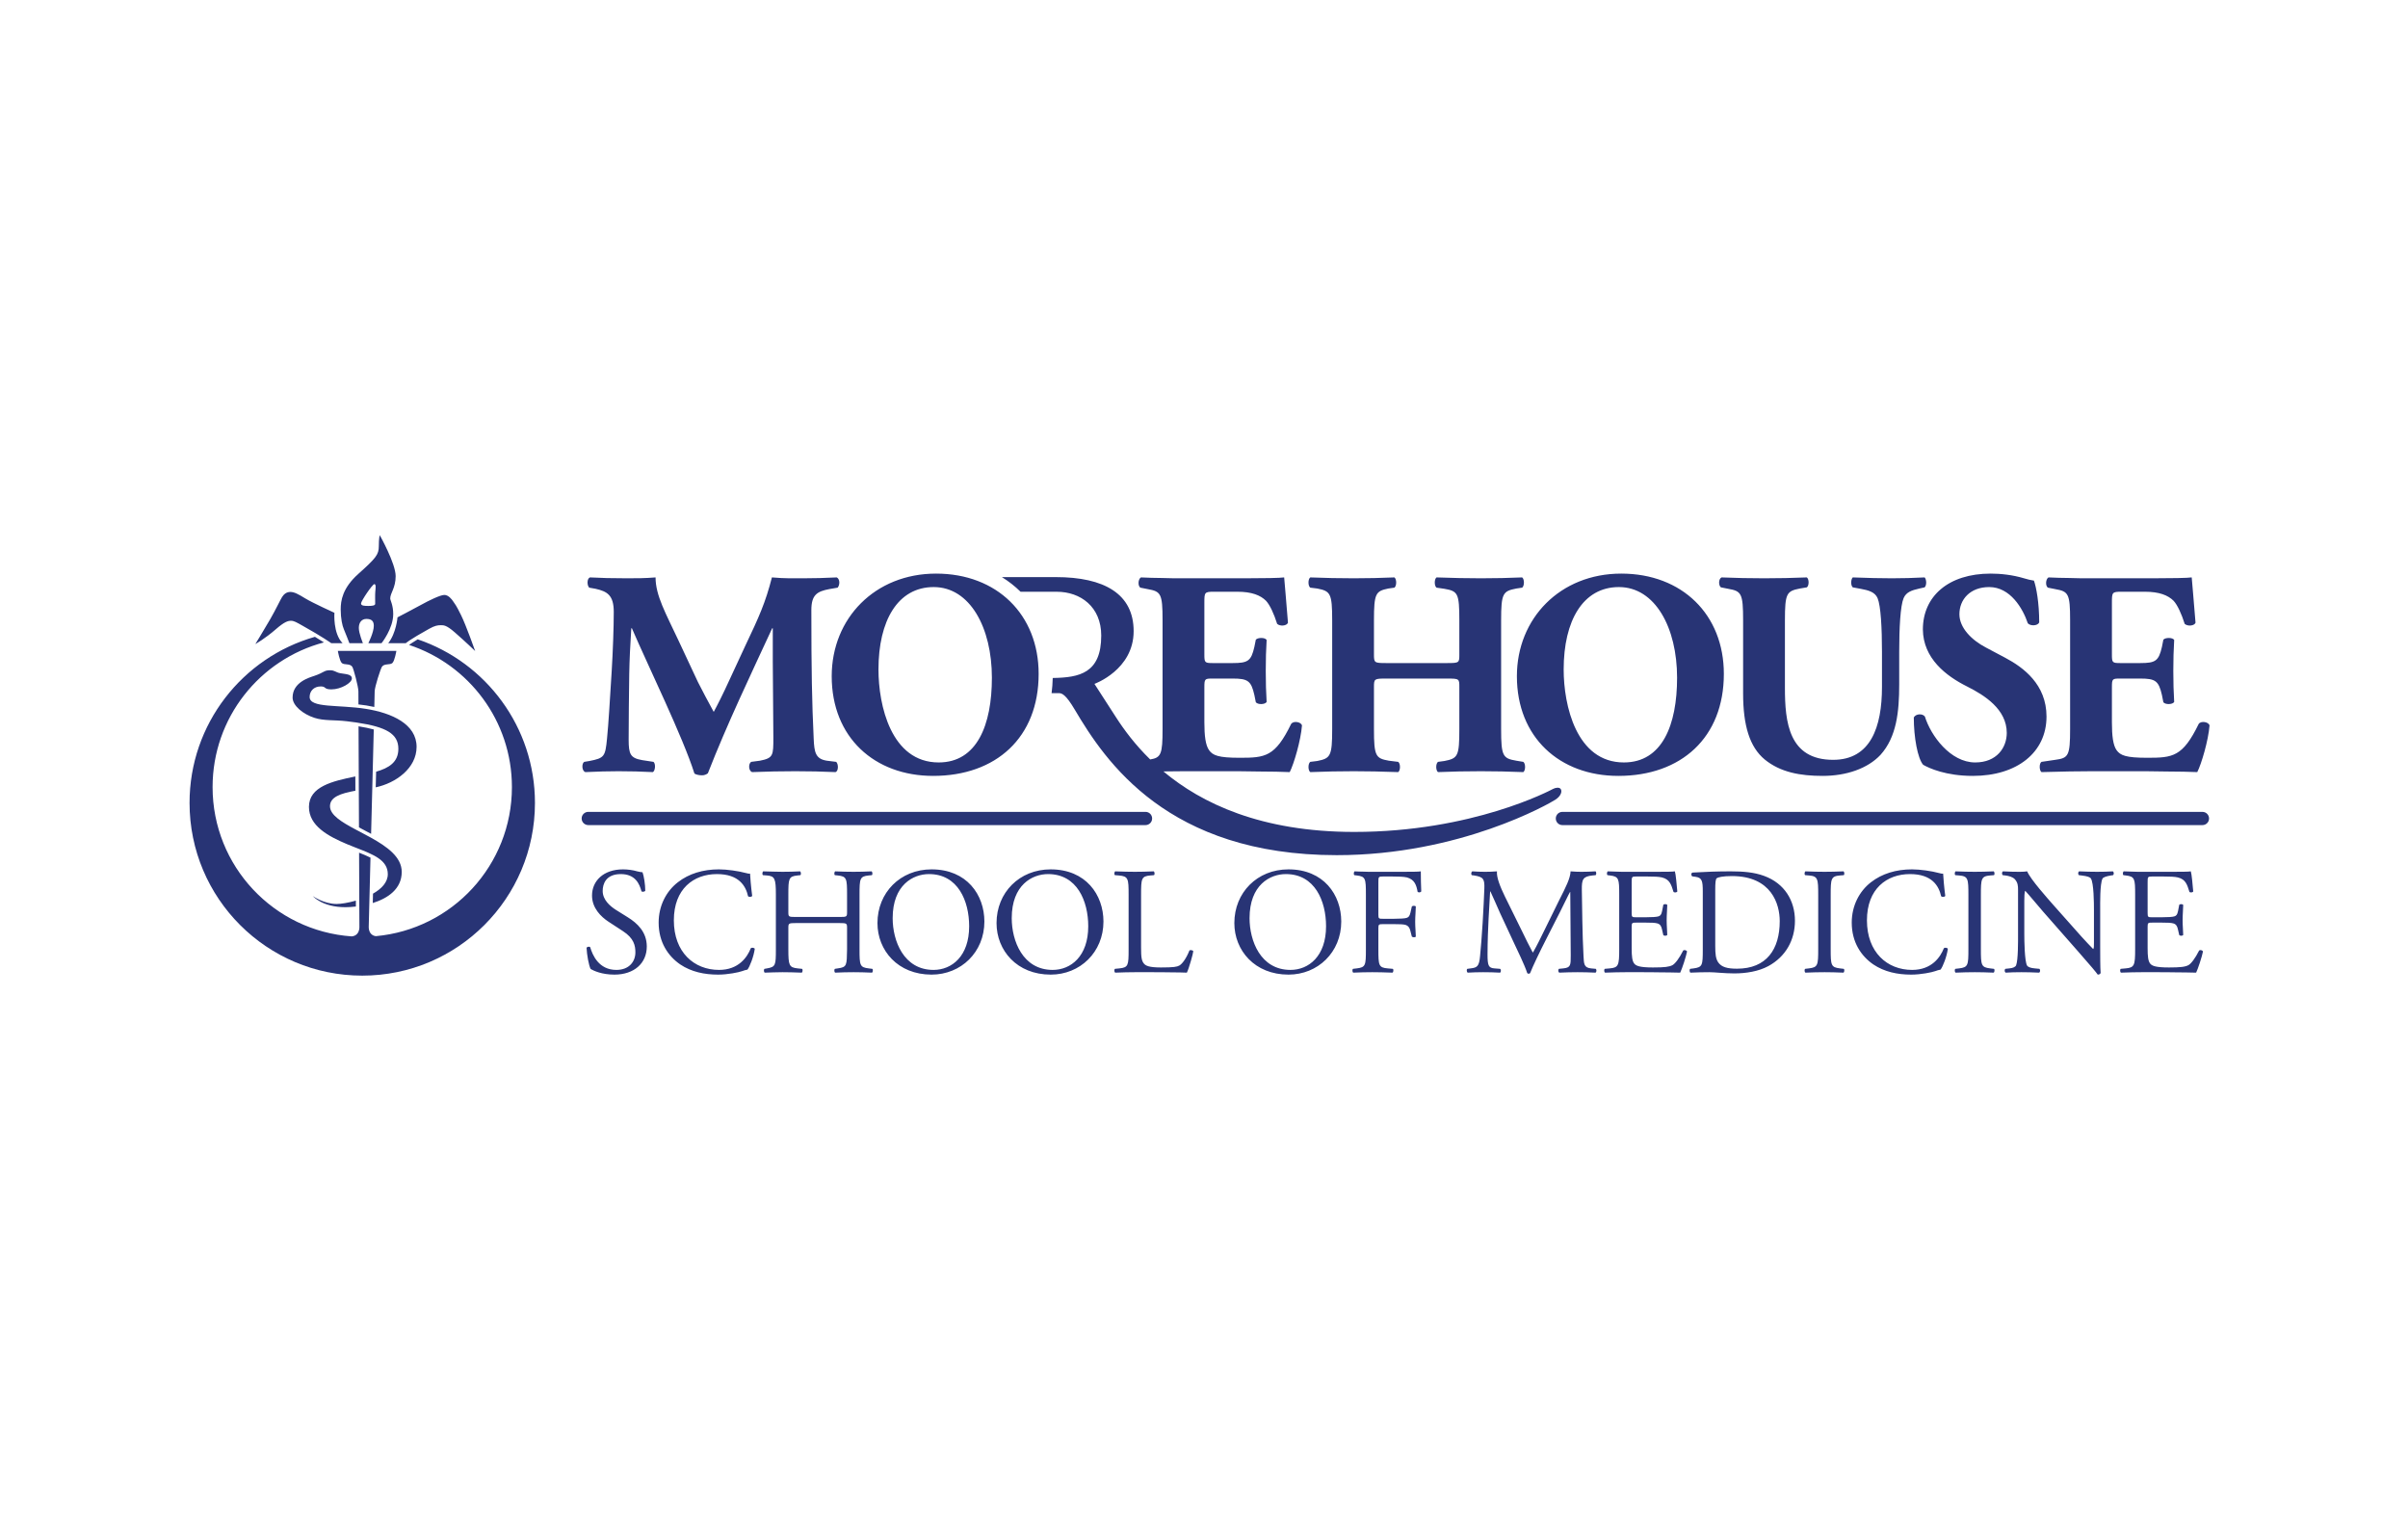 <svg width="198" height="125" viewBox="0 0 198 125" fill="none" xmlns="http://www.w3.org/2000/svg">
<path d="M180.829 78.148C180.504 78.797 180.166 79.235 179.942 79.359C179.666 79.497 179.304 79.547 178.34 79.547C177.24 79.547 176.977 79.411 176.827 79.26C176.626 79.047 176.59 78.623 176.59 77.96V76.196C176.59 75.871 176.626 75.859 177.002 75.859H177.728C178.215 75.859 178.516 75.871 178.691 75.921C178.941 75.984 179.028 76.171 179.078 76.396L179.191 76.885C179.254 76.959 179.467 76.959 179.516 76.871C179.516 76.596 179.467 76.122 179.467 75.671C179.467 75.196 179.516 74.707 179.516 74.408C179.467 74.32 179.254 74.32 179.191 74.395L179.091 74.908C179.028 75.221 178.941 75.296 178.79 75.346C178.641 75.395 178.253 75.42 177.728 75.42H177.002C176.626 75.42 176.59 75.42 176.59 75.07V72.569C176.59 72.095 176.59 72.068 176.965 72.068H177.865C178.415 72.068 178.815 72.082 179.078 72.144C179.729 72.306 179.841 72.745 180.028 73.331C180.092 73.408 180.291 73.383 180.341 73.306C180.291 72.756 180.216 71.857 180.141 71.644C179.992 71.681 179.254 71.681 178.453 71.681H176.101C175.852 71.681 175.614 71.681 175.377 71.669C175.139 71.669 174.901 71.656 174.625 71.644C174.551 71.681 174.526 71.907 174.6 71.957L174.801 71.982C175.539 72.068 175.564 72.256 175.564 73.557V78.06C175.564 79.373 175.501 79.56 174.788 79.623L174.376 79.66C174.301 79.735 174.326 79.936 174.401 79.973C175.139 79.948 175.564 79.936 176.101 79.936H177.228C177.79 79.936 178.34 79.936 178.903 79.948C179.453 79.948 180.017 79.961 180.579 79.973C180.741 79.635 181.054 78.673 181.142 78.234C181.092 78.123 180.916 78.085 180.829 78.148ZM172.44 71.681C171.966 71.681 171.539 71.669 170.965 71.644C170.864 71.681 170.851 71.882 170.939 71.957L171.152 71.982C171.652 72.043 171.851 72.12 171.926 72.231C172.164 72.607 172.177 74.232 172.177 74.82V77.496C172.177 77.759 172.177 77.96 172.127 78.021H172.102C171.515 77.421 170.889 76.733 170.038 75.758L168.826 74.395C168.424 73.933 166.937 72.281 166.687 71.644C166.525 71.669 166.312 71.681 166.111 71.681C165.886 71.681 165.225 71.681 164.698 71.644C164.598 71.694 164.598 71.882 164.673 71.957L164.886 71.982C165.187 72.018 165.487 72.106 165.662 72.281C165.923 72.569 165.936 72.831 165.936 73.182V76.796C165.936 77.397 165.949 78.922 165.775 79.373C165.712 79.51 165.511 79.597 165.225 79.623L164.886 79.66C164.811 79.735 164.823 79.911 164.911 79.973C165.349 79.948 165.687 79.936 166.212 79.936C166.674 79.936 167.111 79.948 167.675 79.973C167.763 79.911 167.776 79.76 167.7 79.66L167.312 79.623C167 79.597 166.762 79.522 166.674 79.386C166.475 79.01 166.45 77.385 166.45 76.796V74.069C166.45 73.695 166.463 73.408 166.511 73.257H166.538C166.799 73.532 167.65 74.558 167.987 74.945L170.889 78.247C171.977 79.486 172.34 79.923 172.489 80.135C172.627 80.135 172.702 80.072 172.727 79.998C172.69 79.673 172.69 78.184 172.69 77.809V74.82C172.69 74.245 172.664 72.695 172.878 72.244C172.927 72.144 173.177 72.043 173.578 71.982L173.754 71.957C173.829 71.882 173.829 71.706 173.728 71.644C173.302 71.669 172.978 71.681 172.44 71.681ZM163.643 71.982L163.956 71.957C164.029 71.907 164.006 71.681 163.929 71.644C163.304 71.669 162.88 71.681 162.38 71.681C161.854 71.681 161.428 71.669 160.803 71.644C160.728 71.681 160.703 71.907 160.778 71.957L161.092 71.982C161.83 72.043 161.854 72.256 161.854 73.582V78.035C161.854 79.359 161.83 79.535 161.092 79.623L160.778 79.66C160.703 79.735 160.728 79.936 160.803 79.973C161.428 79.948 161.854 79.936 162.38 79.936C162.88 79.936 163.304 79.948 163.929 79.973C164.006 79.936 164.029 79.71 163.956 79.66L163.643 79.623C162.905 79.535 162.88 79.359 162.88 78.035V73.582C162.88 72.256 162.905 72.043 163.643 71.982ZM159.839 77.96C159.552 78.698 158.839 79.748 157.225 79.748C155.174 79.748 153.511 78.297 153.511 75.671C153.511 73.082 155.136 71.869 157.051 71.869C158.864 71.869 159.426 72.844 159.613 73.695C159.701 73.77 159.889 73.757 159.952 73.67C159.851 72.907 159.789 72.12 159.776 71.831C159.663 71.844 159.577 71.819 159.426 71.781C158.839 71.619 157.888 71.481 157.213 71.481C155.912 71.481 154.749 71.831 153.836 72.544C152.886 73.281 152.261 74.47 152.261 75.859C152.261 77.471 153.035 78.61 154.036 79.298C154.95 79.911 156.025 80.135 157.15 80.135C157.951 80.135 158.851 79.948 159.126 79.848C159.264 79.798 159.414 79.748 159.564 79.723C159.751 79.486 160.077 78.66 160.164 78.01C160.114 77.922 159.926 77.897 159.839 77.96ZM151.292 71.982L151.605 71.957C151.681 71.907 151.656 71.681 151.58 71.644C150.955 71.669 150.53 71.681 150.029 71.681C149.504 71.681 149.079 71.669 148.454 71.644C148.379 71.681 148.354 71.907 148.429 71.957L148.741 71.982C149.479 72.043 149.504 72.256 149.504 73.582V78.035C149.504 79.359 149.479 79.535 148.741 79.623L148.429 79.66C148.354 79.735 148.379 79.936 148.454 79.973C149.079 79.948 149.504 79.936 150.029 79.936C150.53 79.936 150.955 79.948 151.58 79.973C151.656 79.936 151.681 79.71 151.605 79.66L151.292 79.623C150.555 79.535 150.53 79.359 150.53 78.035V73.582C150.53 72.256 150.555 72.043 151.292 71.982ZM142.826 79.648C142.039 79.648 141.563 79.522 141.287 79.135C141.076 78.834 141.038 78.435 141.038 77.772V73.157C141.038 72.595 141.063 72.281 141.163 72.206C141.264 72.131 141.663 72.032 142.401 72.032C145.678 72.032 146.34 74.358 146.34 75.733C146.34 78.06 145.251 79.648 142.826 79.648ZM145.053 72.018C144.239 71.719 143.352 71.644 142.301 71.644C141.238 71.644 140.224 71.681 139.162 71.744C139.037 71.794 139.049 71.993 139.148 72.056L139.424 72.095C139.949 72.169 140.013 72.432 140.013 73.306V78.06C140.013 79.373 139.988 79.522 139.263 79.623L138.974 79.66C138.899 79.735 138.924 79.936 139 79.973C139.587 79.948 140.038 79.936 140.563 79.936C140.787 79.936 141.088 79.961 141.45 79.986C141.801 80.011 142.2 80.036 142.6 80.036C143.564 80.036 144.59 79.873 145.402 79.436C146.828 78.66 147.591 77.297 147.591 75.708C147.591 74.058 146.74 72.632 145.053 72.018ZM138.406 78.148C138.081 78.797 137.743 79.235 137.517 79.359C137.243 79.497 136.88 79.547 135.918 79.547C134.816 79.547 134.554 79.411 134.404 79.26C134.203 79.047 134.166 78.623 134.166 77.96V76.196C134.166 75.871 134.203 75.859 134.579 75.859H135.305C135.792 75.859 136.091 75.871 136.267 75.921C136.517 75.984 136.605 76.171 136.655 76.396L136.768 76.885C136.829 76.959 137.043 76.959 137.092 76.871C137.092 76.596 137.043 76.122 137.043 75.671C137.043 75.196 137.092 74.707 137.092 74.408C137.043 74.32 136.829 74.32 136.768 74.395L136.668 74.908C136.605 75.221 136.517 75.296 136.367 75.346C136.217 75.395 135.829 75.42 135.305 75.42H134.579C134.203 75.42 134.166 75.42 134.166 75.07V72.569C134.166 72.095 134.166 72.068 134.542 72.068H135.443C135.993 72.068 136.392 72.082 136.655 72.144C137.306 72.306 137.419 72.745 137.605 73.331C137.668 73.408 137.868 73.383 137.919 73.306C137.868 72.756 137.793 71.857 137.718 71.644C137.567 71.681 136.829 71.681 136.03 71.681H133.679C133.429 71.681 133.191 71.681 132.953 71.669C132.716 71.669 132.478 71.656 132.204 71.644C132.129 71.681 132.102 71.907 132.179 71.957L132.378 71.982C133.116 72.068 133.141 72.256 133.141 73.557V78.06C133.141 79.373 133.078 79.56 132.366 79.623L131.953 79.66C131.878 79.735 131.903 79.936 131.978 79.973C132.716 79.948 133.141 79.936 133.679 79.936H134.805C135.367 79.936 135.918 79.936 136.48 79.948C137.03 79.948 137.593 79.961 138.157 79.973C138.318 79.635 138.631 78.673 138.719 78.234C138.669 78.123 138.494 78.085 138.406 78.148ZM130.819 79.623C130.23 79.56 130.242 79.235 130.206 78.61C130.106 76.808 130.094 74.495 130.068 73.17C130.056 72.294 130.156 72.068 130.943 71.982L131.206 71.957C131.269 71.907 131.269 71.694 131.193 71.644C130.806 71.669 130.393 71.681 130.081 71.681C129.831 71.681 129.567 71.681 129.143 71.644C129.117 72.219 128.768 72.907 128.191 74.044L127.016 76.434C126.704 77.071 126.391 77.722 126.054 78.309H126.029C125.728 77.759 125.452 77.184 125.166 76.596L123.74 73.707C123.353 72.907 123.041 72.131 123.089 71.644C122.677 71.681 122.339 71.681 122.052 71.681C121.739 71.681 121.439 71.669 121.065 71.644C120.963 71.694 120.95 71.882 121.015 71.957L121.213 71.982C121.976 72.106 122.077 72.269 122.052 73.057C122.027 73.745 121.976 74.807 121.914 75.846C121.839 77.084 121.776 77.772 121.701 78.597C121.626 79.472 121.45 79.56 120.927 79.623L120.651 79.66C120.576 79.723 120.601 79.911 120.676 79.973C121.101 79.948 121.552 79.936 121.951 79.936C122.427 79.936 122.914 79.948 123.34 79.973C123.428 79.936 123.44 79.735 123.353 79.66L122.878 79.623C122.389 79.585 122.314 79.386 122.314 78.46C122.314 77.397 122.364 76.283 122.401 75.52C122.439 74.795 122.477 74.069 122.527 73.295H122.552C122.826 73.87 123.089 74.52 123.353 75.095L124.478 77.509C124.766 78.123 125.366 79.348 125.579 80.011C125.604 80.047 125.667 80.061 125.69 80.061C125.741 80.061 125.791 80.047 125.816 80.011C126.042 79.436 126.604 78.259 127.167 77.159L128.281 74.97C128.53 74.483 129.004 73.483 129.094 73.345H129.117L129.155 78.56C129.155 79.359 129.155 79.56 128.543 79.623L128.18 79.66C128.105 79.735 128.117 79.911 128.205 79.973C128.718 79.948 129.281 79.936 129.718 79.936C130.169 79.936 130.681 79.948 131.193 79.973C131.281 79.923 131.294 79.735 131.219 79.66L130.819 79.623ZM115.139 71.681H112.838C112.588 71.681 112.364 71.681 112.125 71.669C111.887 71.669 111.649 71.656 111.387 71.644C111.313 71.681 111.288 71.907 111.363 71.957L111.563 71.982C112.289 72.068 112.312 72.244 112.312 73.557V78.06C112.312 79.373 112.289 79.535 111.563 79.623L111.25 79.66C111.175 79.735 111.2 79.936 111.275 79.973C111.863 79.948 112.289 79.936 112.838 79.936C113.338 79.936 113.763 79.948 114.501 79.973C114.576 79.936 114.602 79.71 114.528 79.66L114.102 79.623C113.364 79.56 113.338 79.373 113.338 78.06V76.321C113.338 75.996 113.376 75.984 113.751 75.984H114.602C115.076 75.984 115.389 75.996 115.565 76.045C115.802 76.122 115.915 76.296 115.965 76.521L116.09 77.009C116.178 77.084 116.364 77.084 116.416 77.009C116.416 76.722 116.364 76.246 116.364 75.796C116.364 75.332 116.416 74.832 116.416 74.533C116.364 74.458 116.153 74.458 116.09 74.533L115.978 75.033C115.902 75.359 115.802 75.42 115.664 75.47C115.515 75.52 115.114 75.545 114.602 75.545H113.751C113.376 75.545 113.338 75.545 113.338 75.208V72.569C113.338 72.095 113.338 72.068 113.713 72.068H114.478C115.001 72.068 115.415 72.082 115.689 72.144C116.314 72.319 116.465 72.769 116.565 73.331C116.653 73.408 116.828 73.37 116.864 73.295C116.841 72.819 116.828 72.219 116.828 71.644C116.665 71.681 115.94 71.681 115.139 71.681ZM106.11 79.748C103.645 79.748 102.746 77.347 102.746 75.495C102.746 72.756 104.433 71.869 105.734 71.869C108.123 71.869 109.036 74.094 109.036 76.158C109.036 78.623 107.611 79.748 106.11 79.748ZM105.947 71.481C103.371 71.481 101.495 73.394 101.495 75.896C101.495 78.148 103.17 80.135 105.947 80.135C108.36 80.135 110.286 78.297 110.286 75.771C110.286 73.569 108.835 71.481 105.947 71.481ZM97.803 78.148C97.553 78.784 97.228 79.235 96.978 79.386C96.778 79.497 96.515 79.547 95.452 79.547C94.465 79.547 94.227 79.397 94.089 79.26C93.863 79.022 93.826 78.698 93.826 77.91V73.557C93.826 72.244 93.851 72.043 94.589 71.982L94.888 71.957C94.965 71.907 94.94 71.681 94.864 71.644C94.239 71.669 93.813 71.681 93.326 71.681C92.826 71.681 92.4 71.669 91.701 71.644C91.624 71.681 91.6 71.907 91.676 71.957L91.988 71.982C92.776 72.043 92.801 72.244 92.801 73.557V78.06C92.801 79.373 92.776 79.547 92.05 79.623L91.676 79.66C91.6 79.735 91.624 79.936 91.701 79.973C92.4 79.948 92.801 79.936 93.326 79.936H94.476C95.126 79.936 95.739 79.936 96.278 79.948C96.815 79.948 97.278 79.961 97.591 79.973C97.765 79.635 98.116 78.359 98.116 78.222C98.116 78.134 97.878 78.085 97.803 78.148ZM86.556 79.748C84.091 79.748 83.191 77.347 83.191 75.495C83.191 72.756 84.879 71.869 86.18 71.869C88.569 71.869 89.481 74.094 89.481 76.158C89.481 78.623 88.057 79.748 86.556 79.748ZM86.393 71.481C83.817 71.481 81.941 73.394 81.941 75.896C81.941 78.148 83.616 80.135 86.393 80.135C88.806 80.135 90.733 78.297 90.733 75.771C90.733 73.569 89.282 71.481 86.393 71.481ZM76.763 79.748C74.3 79.748 73.4 77.347 73.4 75.495C73.4 72.756 75.088 71.869 76.389 71.869C78.778 71.869 79.69 74.094 79.69 76.158C79.69 78.623 78.264 79.748 76.763 79.748ZM76.601 71.481C74.025 71.481 72.15 73.394 72.15 75.896C72.15 78.148 73.825 80.135 76.601 80.135C79.015 80.135 80.942 78.297 80.942 75.771C80.942 73.569 79.491 71.481 76.601 71.481ZM71.427 79.623C70.7 79.535 70.675 79.373 70.675 78.06V73.557C70.675 72.244 70.7 72.056 71.427 71.982L71.689 71.957C71.764 71.907 71.739 71.681 71.664 71.644C71.101 71.669 70.675 71.681 70.188 71.681C69.675 71.681 69.249 71.669 68.674 71.644C68.6 71.681 68.575 71.907 68.649 71.957L68.887 71.982C69.625 72.056 69.65 72.244 69.65 73.557V74.995C69.65 75.384 69.625 75.395 69.025 75.395H65.448C64.847 75.395 64.823 75.384 64.823 74.995V73.557C64.823 72.244 64.847 72.056 65.573 71.982L65.811 71.957C65.886 71.907 65.861 71.681 65.786 71.644C65.247 71.669 64.823 71.681 64.335 71.681C63.797 71.681 63.373 71.656 62.759 71.644C62.684 71.681 62.66 71.907 62.734 71.957L63.06 71.982C63.71 72.032 63.797 72.244 63.797 73.557V78.06C63.797 79.373 63.772 79.497 63.072 79.623L62.859 79.66C62.784 79.735 62.809 79.936 62.884 79.973C63.373 79.961 63.797 79.936 64.335 79.936C64.823 79.936 65.247 79.948 65.924 79.973C65.999 79.936 66.023 79.71 65.949 79.66L65.585 79.623C64.885 79.547 64.823 79.373 64.823 78.06V76.296C64.823 75.921 64.847 75.896 65.448 75.896H69.025C69.625 75.896 69.65 75.921 69.65 76.296V78.06C69.625 79.373 69.65 79.522 68.887 79.623L68.649 79.66C68.575 79.735 68.6 79.936 68.674 79.973C69.225 79.948 69.675 79.936 70.188 79.936C70.675 79.936 71.101 79.948 71.701 79.973C71.776 79.936 71.801 79.71 71.726 79.66L71.427 79.623ZM61.737 77.96C61.449 78.698 60.736 79.748 59.123 79.748C57.072 79.748 55.408 78.297 55.408 75.671C55.408 73.082 57.035 71.869 58.948 71.869C60.761 71.869 61.325 72.844 61.511 73.695C61.599 73.77 61.787 73.757 61.85 73.67C61.749 72.907 61.687 72.12 61.674 71.831C61.562 71.844 61.474 71.819 61.325 71.781C60.736 71.619 59.786 71.481 59.111 71.481C57.81 71.481 56.646 71.831 55.734 72.544C54.783 73.281 54.158 74.47 54.158 75.859C54.158 77.471 54.933 78.61 55.933 79.298C56.847 79.911 57.923 80.135 59.048 80.135C59.849 80.135 60.748 79.948 61.024 79.848C61.162 79.798 61.311 79.748 61.461 79.723C61.649 79.486 61.974 78.66 62.062 78.01C62.013 77.922 61.825 77.897 61.737 77.96ZM51.619 75.42L50.618 74.795C50.156 74.495 49.556 73.983 49.556 73.257C49.556 72.681 49.819 71.869 51.044 71.869C52.245 71.869 52.583 72.681 52.745 73.281C52.807 73.358 53.008 73.32 53.058 73.245C53.058 72.72 52.945 72.018 52.832 71.719C52.732 71.719 52.558 71.681 52.395 71.644C52.069 71.543 51.619 71.481 51.231 71.481C49.606 71.481 48.68 72.444 48.68 73.632C48.68 74.657 49.405 75.371 50.032 75.783L51.22 76.559C52.132 77.147 52.245 77.759 52.245 78.309C52.245 79.06 51.732 79.748 50.681 79.748C49.23 79.748 48.718 78.522 48.531 77.885C48.481 77.809 48.293 77.834 48.23 77.922C48.255 78.51 48.418 79.397 48.567 79.673C48.805 79.81 49.468 80.135 50.519 80.135C52.144 80.135 53.183 79.198 53.183 77.822C53.183 76.634 52.408 75.909 51.619 75.42Z" fill="#283475"/>
<path d="M127.7 64.867C127.5 64.973 121.085 68.403 111.351 68.403C103.691 68.403 98.801 66.054 95.662 63.428C96.278 63.416 96.829 63.412 97.372 63.412H100.497C101.483 63.412 102.564 63.412 103.525 63.435C104.511 63.435 105.425 63.459 106.049 63.484C106.385 62.834 106.962 60.887 107.057 59.637C106.962 59.35 106.362 59.253 106.168 59.517C104.847 62.234 104.029 62.306 101.939 62.306C100.184 62.306 99.728 62.114 99.416 61.681C99.127 61.272 99.03 60.503 99.03 59.398V56.538C99.03 55.816 99.055 55.792 99.703 55.792H101.361C102.612 55.792 102.876 55.984 103.14 57.138L103.261 57.739C103.428 57.956 104.029 57.931 104.15 57.716C104.101 56.945 104.078 56.081 104.078 55.167C104.078 54.253 104.101 53.389 104.15 52.619C104.029 52.404 103.428 52.404 103.261 52.596L103.14 53.197C102.876 54.35 102.612 54.519 101.361 54.519H99.703C99.055 54.519 99.03 54.471 99.03 53.797V49.591C99.03 48.702 99.03 48.654 99.823 48.654H101.747C102.925 48.654 103.645 48.943 104.101 49.399C104.414 49.735 104.751 50.457 105.015 51.297C105.256 51.514 105.807 51.466 105.904 51.202C105.784 49.591 105.617 47.86 105.592 47.476C105.279 47.524 103.909 47.548 102.372 47.548H97.275C96.699 47.548 96.122 47.548 95.546 47.524C94.969 47.524 94.391 47.501 93.814 47.476C93.574 47.62 93.55 48.173 93.766 48.318L94.368 48.438C95.449 48.63 95.593 48.798 95.593 50.985V59.95C95.593 62.011 95.468 62.297 94.575 62.444C93.329 61.223 92.421 59.998 91.759 58.967C90.829 57.518 89.992 56.23 89.992 56.23C89.992 56.23 93.215 55.079 93.215 51.895C93.215 48.836 90.806 47.451 86.815 47.451H82.382C82.942 47.797 83.456 48.2 83.917 48.655H86.893C88.849 48.655 90.55 49.892 90.55 52.258C90.55 55.349 88.764 55.712 86.562 55.745C86.551 56.172 86.52 56.589 86.468 56.992H87.069C87.316 56.992 87.637 57.099 88.379 58.357C90.883 62.59 96.016 70.313 109.912 70.313C120.052 70.313 127.418 66.064 127.899 65.748C128.38 65.431 128.451 65.055 128.334 64.879C128.216 64.703 127.899 64.762 127.7 64.867ZM77.184 62.69C73.267 62.69 72.233 57.98 72.233 55.047C72.233 51.033 73.819 48.27 76.777 48.27C79.756 48.27 81.559 51.61 81.559 55.721C81.559 59.614 80.333 62.69 77.184 62.69ZM76.969 47.163C71.944 47.163 68.388 50.841 68.388 55.6C68.388 60.623 71.897 63.796 76.728 63.796C81.895 63.796 85.404 60.647 85.404 55.408C85.404 50.529 81.968 47.163 76.969 47.163ZM180.793 59.517C179.471 62.234 178.654 62.306 176.562 62.306C174.807 62.306 174.351 62.114 174.038 61.681C173.749 61.272 173.654 60.503 173.654 59.398V56.538C173.654 55.816 173.678 55.792 174.327 55.792H175.985C177.235 55.792 177.499 55.984 177.765 57.138L177.884 57.739C178.052 57.956 178.654 57.931 178.774 57.716C178.726 56.945 178.702 56.081 178.702 55.167C178.702 54.253 178.726 53.389 178.774 52.619C178.654 52.404 178.052 52.404 177.884 52.596L177.765 53.197C177.499 54.35 177.235 54.519 175.985 54.519H174.327C173.678 54.519 173.654 54.471 173.654 53.797V49.591C173.654 48.702 173.654 48.654 174.448 48.654H176.37C177.548 48.654 178.269 48.943 178.726 49.399C179.038 49.735 179.374 50.457 179.638 51.297C179.879 51.514 180.432 51.466 180.529 51.202C180.408 49.591 180.24 47.86 180.216 47.476C179.904 47.524 178.533 47.548 176.995 47.548H171.9C171.323 47.548 170.745 47.548 170.168 47.524C169.592 47.524 169.015 47.501 168.439 47.476C168.198 47.62 168.175 48.173 168.39 48.318L168.992 48.438C170.073 48.63 170.217 48.798 170.217 50.985V59.95C170.217 62.162 170.073 62.329 168.992 62.475L167.862 62.642C167.669 62.762 167.669 63.339 167.862 63.484C169.664 63.435 170.842 63.412 171.996 63.412H175.12C176.106 63.412 177.187 63.412 178.149 63.435C179.133 63.435 180.047 63.459 180.672 63.484C181.008 62.834 181.586 60.887 181.682 59.637C181.586 59.35 180.985 59.253 180.793 59.517ZM164.887 54.086L163.3 53.244C162.1 52.619 161.114 51.61 161.114 50.505C161.114 49.302 161.98 48.27 163.565 48.27C165.297 48.27 166.329 50.024 166.739 51.249C166.954 51.49 167.554 51.466 167.676 51.177C167.676 49.568 167.435 48.27 167.242 47.74C166.954 47.693 166.739 47.645 166.425 47.548C165.464 47.26 164.479 47.163 163.686 47.163C160.2 47.163 158.11 49.038 158.11 51.754C158.133 54.133 160.008 55.577 161.739 56.441C163.181 57.163 165.008 58.316 165.008 60.262C165.008 61.465 164.19 62.69 162.412 62.69C160.369 62.69 158.758 60.48 158.277 58.917C158.085 58.653 157.533 58.676 157.364 58.989C157.364 60.623 157.677 62.354 158.133 62.882C158.638 63.171 160.008 63.796 162.219 63.796C165.848 63.796 168.276 61.873 168.276 58.917C168.276 56.273 166.378 54.878 164.887 54.086ZM158.256 48.293C158.447 48.101 158.4 47.62 158.256 47.476C157.342 47.524 156.453 47.548 155.564 47.548C154.578 47.548 153.641 47.524 152.343 47.476C152.199 47.62 152.151 48.101 152.343 48.293L152.991 48.413C153.641 48.533 154.169 48.677 154.386 49.182C154.65 49.807 154.747 51.635 154.747 53.581V56.489C154.747 59.783 153.81 62.475 150.732 62.475C147.079 62.475 146.767 59.373 146.767 56.561V51.01C146.767 48.774 146.91 48.605 147.992 48.39L148.57 48.293C148.762 48.149 148.762 47.62 148.57 47.476C147.415 47.524 146.238 47.548 145.06 47.548C143.906 47.548 142.704 47.524 141.551 47.476C141.287 47.62 141.311 48.149 141.503 48.293L142.104 48.413C143.186 48.605 143.329 48.774 143.329 51.01V57.019C143.329 59.637 143.859 61.417 145.109 62.45C146.406 63.507 148.04 63.796 149.868 63.796C151.813 63.796 153.568 63.195 154.627 62.065C155.947 60.6 156.164 58.533 156.164 56.273V53.581C156.164 51.635 156.26 49.807 156.525 49.182C156.741 48.677 157.197 48.533 157.822 48.39L158.256 48.293ZM133.525 62.69C129.607 62.69 128.574 57.98 128.574 55.047C128.574 51.033 130.16 48.27 133.116 48.27C136.097 48.27 137.9 51.61 137.9 55.721C137.9 59.614 136.674 62.69 133.525 62.69ZM133.31 47.163C128.287 47.163 124.728 50.841 124.728 55.6C124.728 60.623 128.238 63.796 133.069 63.796C138.236 63.796 141.745 60.647 141.745 55.408C141.745 50.529 138.308 47.163 133.31 47.163ZM108.313 62.57L107.737 62.642C107.544 62.787 107.544 63.339 107.737 63.484C108.962 63.435 110.164 63.412 111.318 63.412C112.399 63.412 113.6 63.435 114.97 63.484C115.163 63.339 115.163 62.787 114.97 62.642L114.202 62.547C113.121 62.354 112.975 62.186 112.975 59.95V56.489C112.975 55.816 113 55.792 113.986 55.792H118.984C119.995 55.792 119.995 55.816 119.995 56.489V59.95C119.995 62.186 119.873 62.354 118.769 62.57L118.24 62.642C118.047 62.787 118.047 63.339 118.24 63.484C119.393 63.435 120.572 63.412 121.773 63.412C122.878 63.412 124.056 63.435 125.257 63.484C125.449 63.339 125.449 62.787 125.257 62.642L124.681 62.547C123.576 62.354 123.431 62.186 123.431 59.95V51.01C123.431 48.774 123.576 48.605 124.681 48.39L125.162 48.318C125.354 48.173 125.354 47.62 125.162 47.476C124.056 47.524 122.951 47.548 121.773 47.548C120.62 47.548 119.442 47.524 118.119 47.476C117.928 47.62 117.928 48.173 118.119 48.318L118.769 48.413C119.873 48.605 119.995 48.774 119.995 51.01V53.797C119.995 54.494 119.995 54.519 118.984 54.519H113.986C113 54.519 112.975 54.494 112.975 53.797V51.01C112.975 48.774 113.121 48.605 114.153 48.39L114.658 48.318C114.85 48.173 114.85 47.62 114.658 47.476C113.6 47.524 112.399 47.548 111.318 47.548C110.164 47.548 108.915 47.524 107.737 47.476C107.544 47.62 107.544 48.173 107.737 48.318L108.313 48.39C109.394 48.605 109.54 48.774 109.54 51.01V59.95C109.54 62.186 109.394 62.354 108.313 62.57ZM67.989 62.547C67.052 62.403 66.955 61.85 66.906 60.743C66.763 57.716 66.714 55.119 66.714 50.168C66.714 48.894 67.195 48.63 68.181 48.438L68.878 48.318C69.07 48.077 69.07 47.62 68.806 47.476C67.941 47.524 66.835 47.548 66.042 47.548C65.321 47.548 64.575 47.573 63.471 47.476C62.941 49.543 62.437 50.672 61.258 53.149L60.033 55.792C59.384 57.211 58.999 57.956 58.687 58.533C58.351 57.931 57.629 56.561 57.389 56.081L55.803 52.691C54.745 50.432 53.904 48.966 53.904 47.476C53.039 47.548 52.342 47.548 51.548 47.548C50.37 47.548 49.337 47.524 48.52 47.476C48.255 47.548 48.255 48.126 48.448 48.318L48.977 48.413C49.938 48.63 50.467 48.943 50.467 50.312C50.467 51.61 50.395 53.557 50.298 55.167C50.155 57.45 50.034 59.542 49.914 60.72C49.77 62.209 49.698 62.329 48.472 62.57L48.039 62.642C47.824 62.762 47.824 63.387 48.135 63.484C49.097 63.435 50.083 63.412 50.851 63.412C51.765 63.412 52.798 63.435 53.687 63.484C53.879 63.364 53.928 62.811 53.736 62.642L52.798 62.498C51.837 62.329 51.692 62.017 51.692 60.815C51.692 59.373 51.717 56.97 51.74 55.408C51.765 54.158 51.812 53.221 51.909 51.658H51.958C53.303 54.783 56.163 60.623 57.101 63.604C57.245 63.7 57.509 63.748 57.726 63.748C57.918 63.748 58.087 63.676 58.206 63.579C59.793 59.517 61.715 55.503 63.494 51.658H63.543V54.399L63.59 60.647C63.59 62.114 63.59 62.329 62.485 62.547L61.763 62.642C61.523 62.811 61.547 63.364 61.835 63.484C62.989 63.435 64.311 63.412 65.392 63.412C66.57 63.412 67.605 63.435 68.709 63.484C68.95 63.387 68.95 62.834 68.758 62.642L67.989 62.547Z" fill="#283475"/>
<path d="M48.373 66.753C48.072 66.753 47.827 66.996 47.827 67.297C47.827 67.598 48.072 67.841 48.373 67.841H94.191C94.492 67.841 94.735 67.598 94.735 67.297C94.735 66.996 94.492 66.753 94.191 66.753H48.373Z" fill="#283475"/>
<path d="M128.471 66.754C128.17 66.754 127.926 66.997 127.926 67.298C127.926 67.599 128.17 67.842 128.471 67.842H181.097C181.398 67.842 181.641 67.599 181.641 67.298C181.641 66.997 181.398 66.754 181.097 66.754H128.471Z" fill="#283475"/>
<path d="M25.726 73.681C25.726 73.681 26.493 74.592 28.402 74.592C28.653 74.592 28.948 74.574 29.263 74.537L29.262 74.052C28.626 74.235 28.028 74.326 27.674 74.326C26.63 74.326 25.726 73.681 25.726 73.681ZM30.67 73.477L30.657 74.047L30.651 74.249C31.89 73.861 33.033 73.095 33.033 71.689C33.033 70.461 31.816 69.604 30.485 68.866L30.379 68.809C30.131 68.672 29.885 68.542 29.633 68.41L29.59 68.386C29.548 68.364 29.506 68.342 29.464 68.32L29.385 68.278L29.235 68.2C28.092 67.59 27.134 67.012 27.134 66.29C27.134 65.533 27.991 65.24 29.222 65.015L29.218 63.841C27.334 64.23 25.403 64.673 25.403 66.346C25.403 67.904 26.979 68.754 28.543 69.412C28.777 69.511 29.012 69.604 29.242 69.693V69.692L29.338 69.73C30.708 70.264 31.887 70.719 31.887 71.873C31.887 72.554 31.362 73.085 30.67 73.477ZM34.254 61.408C34.254 59.547 32.242 58.625 30.08 58.283C27.846 57.928 25.46 58.234 25.46 57.309C25.46 56.823 25.804 56.44 26.376 56.44C26.845 56.44 26.594 56.682 27.252 56.682C28.034 56.682 28.934 56.15 28.934 55.783C28.934 55.415 28.371 55.431 27.972 55.352C27.573 55.274 27.541 55.11 27.127 55.11C26.634 55.11 26.672 55.29 25.843 55.572C25.444 55.707 24.059 56.088 24.059 57.356C24.059 58.025 24.922 58.721 25.855 59.022C26.656 59.281 27.442 59.176 28.531 59.304C28.766 59.33 28.986 59.36 29.198 59.391V59.388L29.348 59.413C31.764 59.77 32.756 60.338 32.756 61.569C32.756 62.672 31.977 63.146 30.927 63.451L30.912 64.028L30.894 64.736C32.537 64.389 34.254 63.168 34.254 61.408ZM29.763 68.16C30.011 68.291 30.264 68.424 30.514 68.561C30.544 67.417 30.575 66.233 30.604 65.075C30.633 63.887 30.709 60.932 30.733 59.979C30.385 59.883 29.971 59.797 29.482 59.719C29.486 60.796 29.499 63.855 29.505 65.253C29.509 66.174 29.512 67.111 29.517 68.03C29.599 68.074 29.681 68.116 29.763 68.16ZM28.965 54.821C29.077 54.985 29.47 56.481 29.47 56.845C29.47 56.894 29.471 57.284 29.474 57.919C29.69 57.943 29.908 57.97 30.124 58.004C30.352 58.041 30.567 58.083 30.778 58.129C30.797 57.37 30.808 56.9 30.808 56.845C30.808 56.481 31.295 54.985 31.406 54.821C31.601 54.532 32.081 54.697 32.269 54.51C32.457 54.322 32.592 53.518 32.592 53.518H27.78C27.78 53.518 27.915 54.322 28.102 54.51C28.29 54.697 28.77 54.532 28.965 54.821ZM30.78 48.028C30.937 48.028 30.883 48.389 30.859 48.639C30.836 48.89 30.85 49.437 30.85 49.648C30.85 49.782 30.639 49.821 30.303 49.821C29.967 49.821 29.686 49.812 29.686 49.617C29.686 49.422 30.624 48.028 30.78 48.028ZM28.73 52.886H29.841C29.841 52.886 29.505 52.075 29.505 51.629C29.505 51.182 29.74 50.889 30.127 50.889C30.538 50.889 30.737 51.053 30.737 51.453C30.737 51.995 30.287 52.886 30.287 52.886H31.371C31.371 52.886 32.333 51.687 32.333 50.49C32.333 49.751 32.087 49.352 32.087 49.211C32.087 48.753 32.533 48.354 32.533 47.368C32.533 46.324 31.224 44 31.224 44C31.224 44 31.148 44.235 31.148 44.915C31.148 45.596 30.913 45.891 29.47 47.181C28.155 48.354 28.015 49.387 28.015 50.114C28.015 50.842 28.144 51.441 28.273 51.734C28.402 52.028 28.73 52.886 28.73 52.886ZM34.346 52.567C33.935 52.815 33.73 52.958 33.636 53.028C38.548 54.645 42.093 59.266 42.093 64.717C42.093 71.137 37.178 76.406 30.906 76.973C30.834 76.967 30.319 76.904 30.319 76.211C30.319 76.211 30.334 75.611 30.359 74.624C30.381 73.804 30.438 71.542 30.464 70.516C30.193 70.381 29.879 70.248 29.526 70.109C29.531 71.444 29.542 73.786 29.546 74.785C29.549 75.676 29.552 76.211 29.552 76.211C29.552 76.902 29.053 76.983 28.921 76.992C22.528 76.546 17.48 71.224 17.48 64.717C17.48 59.009 21.366 54.211 26.637 52.82C26.452 52.699 26.207 52.547 25.896 52.361C19.946 54.052 15.586 59.524 15.586 66.017C15.586 73.86 21.944 80.218 29.787 80.218C37.629 80.218 43.987 73.86 43.987 66.017C43.987 59.769 39.952 54.469 34.346 52.567ZM33.366 52.884C33.366 52.884 33.624 52.626 35.291 51.699C35.746 51.445 35.983 51.406 36.23 51.406C36.476 51.406 36.686 51.378 37.392 51.992C38.295 52.779 39.07 53.53 39.07 53.53C39.07 53.53 38.331 51.429 37.908 50.572C37.471 49.685 37.427 49.704 37.286 49.481C37.145 49.258 36.864 48.917 36.535 48.917C36.206 48.917 35.267 49.375 34.61 49.739C33.997 50.078 32.685 50.76 32.685 50.76C32.685 50.76 32.58 52.063 31.923 52.884H33.366ZM23.93 51.042C24.177 51.042 24.391 51.175 24.846 51.429C26.512 52.356 27.24 52.884 27.24 52.884H28.167C27.369 52.075 27.498 50.385 27.498 50.385C27.498 50.385 25.714 49.575 25.116 49.211C24.517 48.847 24.2 48.671 23.872 48.671C23.543 48.671 23.332 48.87 23.191 49.093C23.05 49.316 22.71 50.056 22.217 50.913C21.724 51.769 20.996 52.955 20.996 52.955C20.996 52.955 21.783 52.52 22.686 51.734C23.392 51.119 23.684 51.042 23.93 51.042Z" fill="#283475"/>
</svg>
